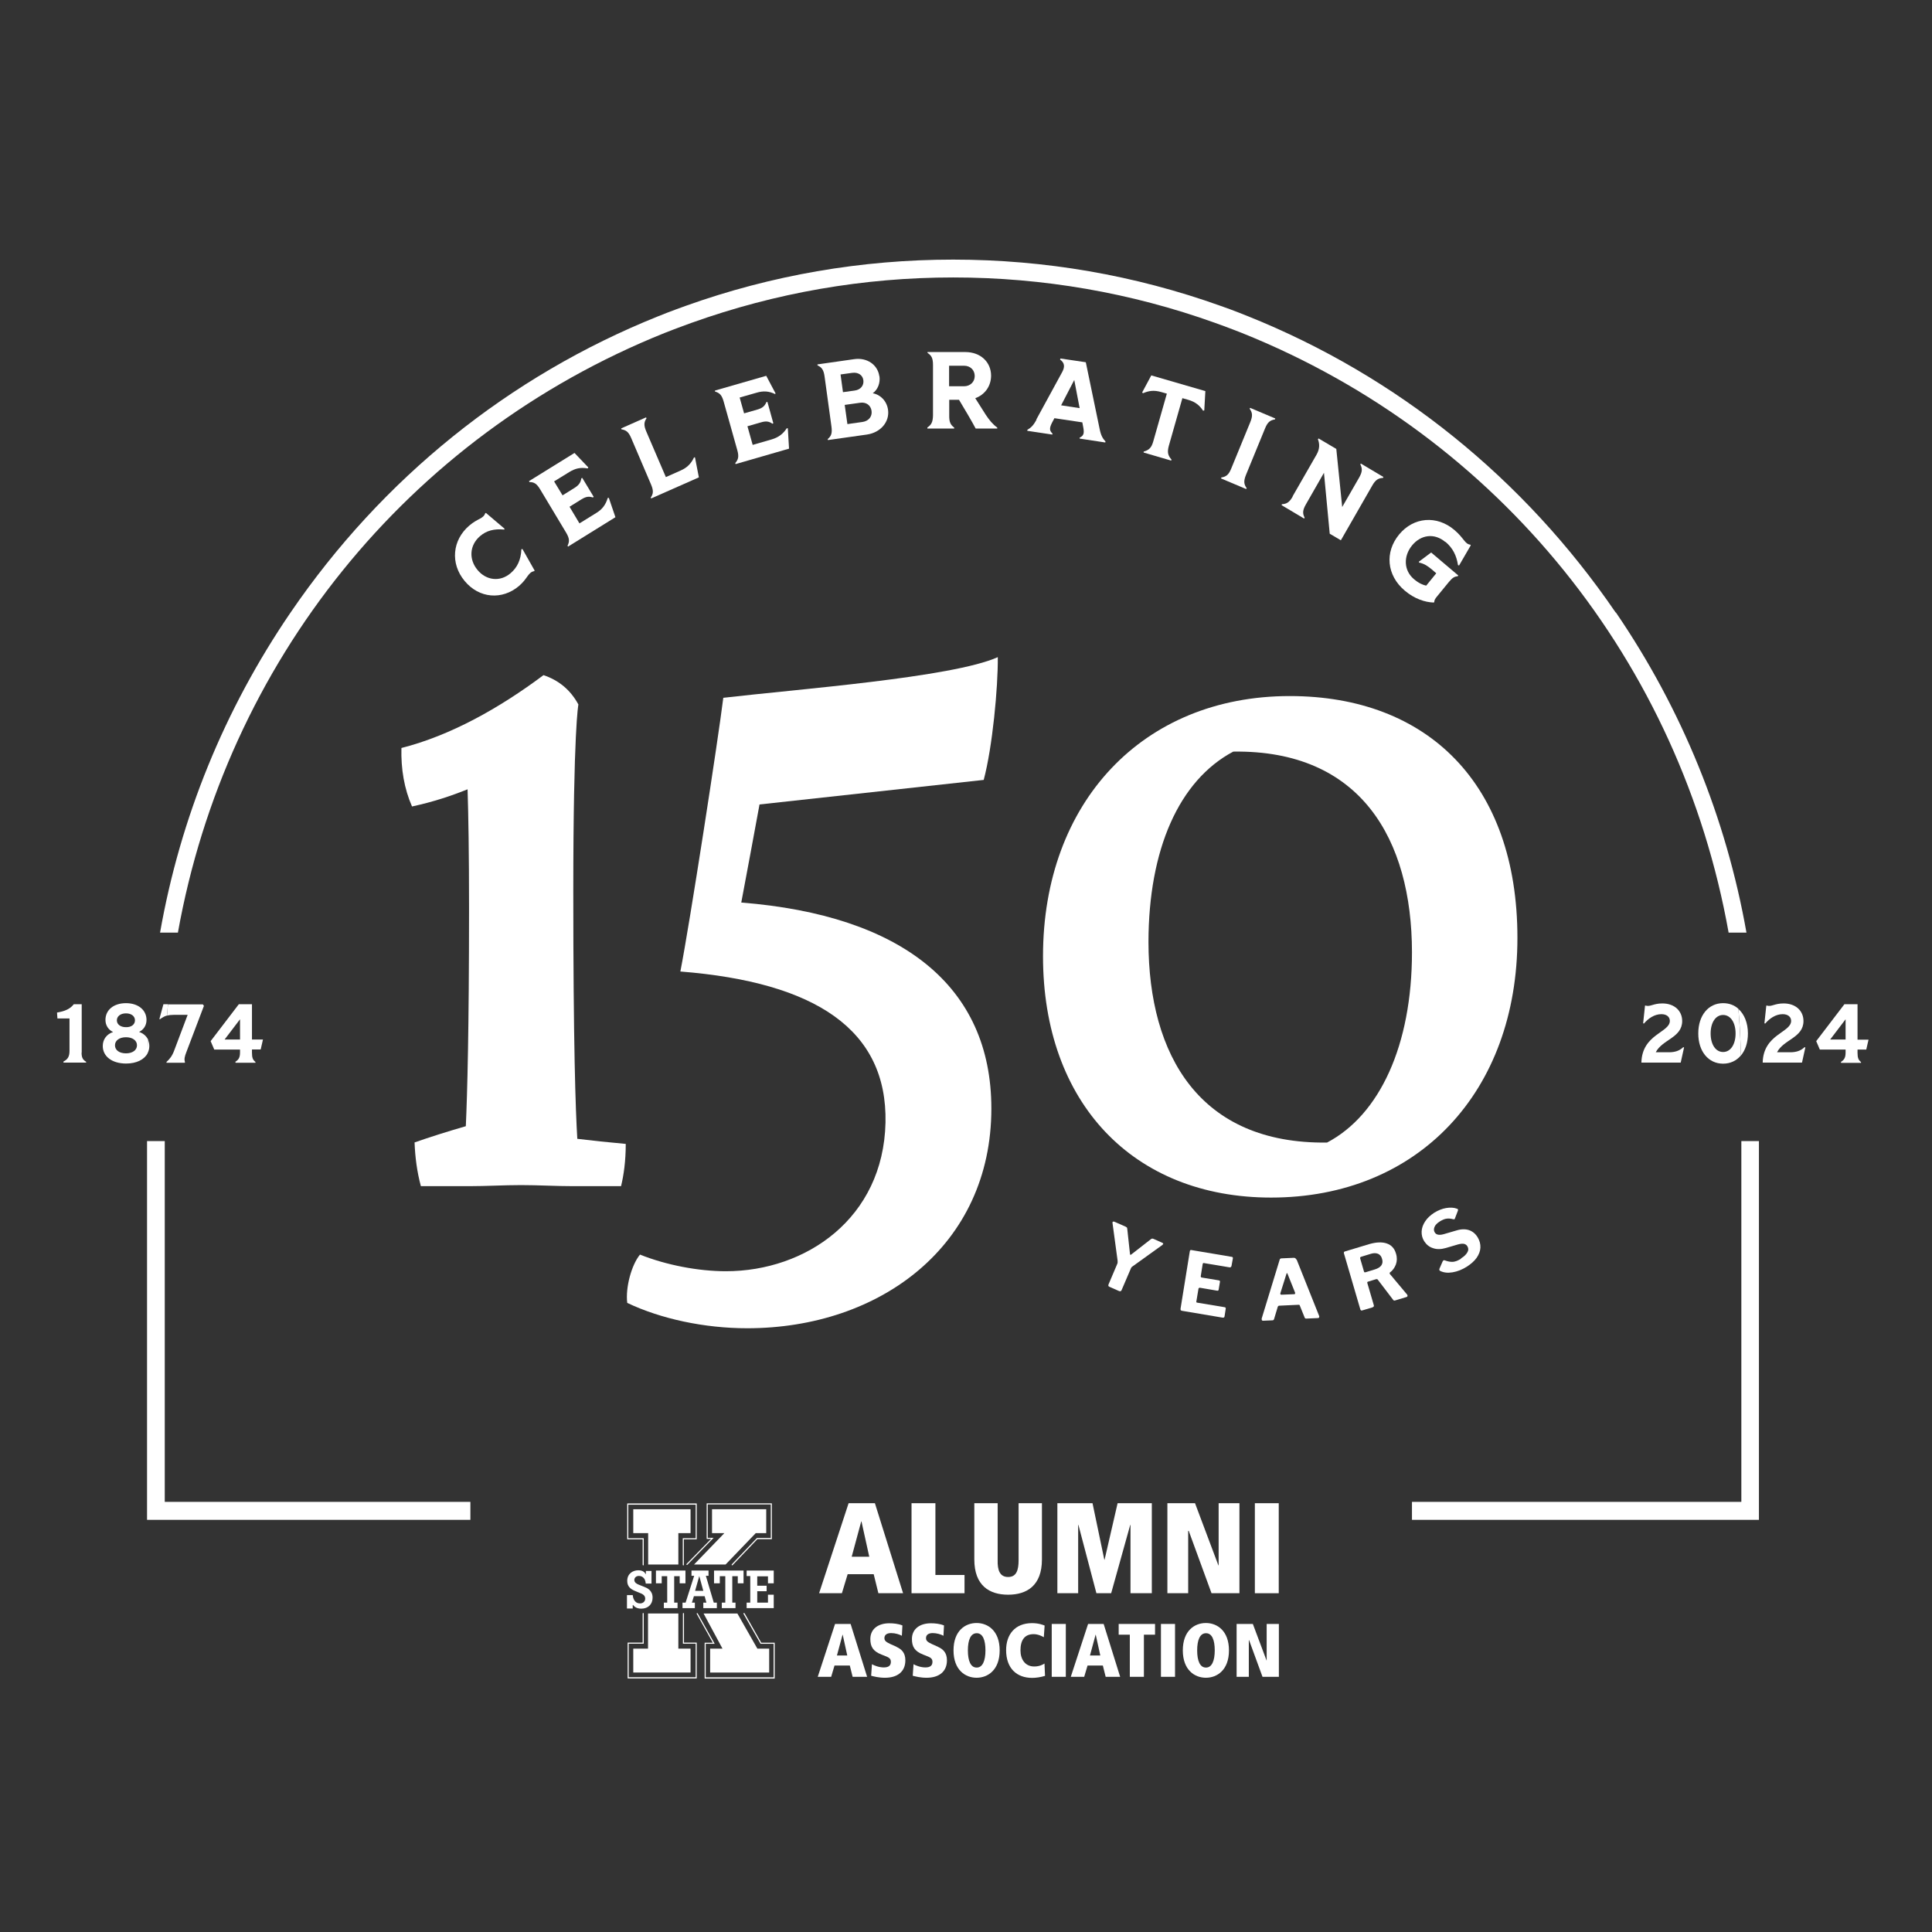 <?xml version="1.0" encoding="UTF-8"?>
<svg id="Layer_1" data-name="Layer 1" xmlns="http://www.w3.org/2000/svg" viewBox="0 0 144 144">
  <rect x="0" y="0" width="144" height="144" fill="#333333" stroke="none"/>
  <defs>
    <style>
      .cls-1 {
        fill: #fff;
        stroke-width: 0px;
      }
    </style>
  </defs>
  <path class="cls-1" d="m47.18,119.62c.08.1.23.28.62.28.51,0,.84-.33.84-.82,0-.55-.41-.72-.61-.8-.14-.06-.29-.11-.43-.17-.14-.06-.32-.15-.32-.35,0-.15.12-.3.34-.3.16,0,.29.07.37.17.12.14.13.33.14.4h.43v-.94h-.42v.25s-.02-.02-.03-.04c-.05-.09-.18-.26-.54-.26-.41,0-.82.26-.82.79,0,.41.24.61.58.75.15.07.3.12.46.19.11.05.3.15.3.38,0,.24-.19.36-.39.36-.17,0-.36-.08-.46-.31-.05-.1-.07-.21-.08-.31h-.43v1h.43v-.25Z"/>
  <polygon class="cls-1" points="49.32 117.48 49.73 117.48 49.73 119.45 49.48 119.45 49.48 119.86 50.5 119.86 50.5 119.45 50.25 119.45 50.25 117.48 50.66 117.48 50.66 118.01 51.09 118.01 51.09 117.06 48.89 117.06 48.89 118.01 49.32 118.01 49.32 117.48"/>
  <path class="cls-1" d="m52.42,119.86h1.01v-.41h-.23l-.59-2h.2v-.39h-1.27v.39h.2l-.64,2h-.23v.41h.92v-.41h-.22l.15-.48h.8l.13.48h-.23v.41Zm-.61-1.29l.31-1.1.3,1.1h-.61Z"/>
  <polygon class="cls-1" points="55.42 118.01 55.42 117.06 53.22 117.06 53.22 118.01 53.65 118.01 53.65 117.48 54.06 117.48 54.06 119.45 53.8 119.45 53.8 119.86 54.82 119.86 54.82 119.45 54.58 119.45 54.58 117.48 54.99 117.48 54.99 118.01 55.42 118.01"/>
  <polygon class="cls-1" points="57.67 118.01 57.67 117.06 55.65 117.06 55.65 117.47 55.92 117.47 55.92 119.45 55.65 119.45 55.65 119.86 57.67 119.86 57.67 118.86 57.24 118.86 57.24 119.45 56.44 119.45 56.44 118.6 57.14 118.6 57.14 118.19 56.44 118.19 56.44 117.49 57.24 117.49 57.24 118.01 57.67 118.01"/>
  <polygon class="cls-1" points="48.3 122.88 47.2 122.88 47.2 124.66 51.47 124.66 51.47 122.88 50.56 122.88 50.56 120.26 48.3 120.26 48.3 122.88"/>
  <polygon class="cls-1" points="52.93 122.88 52.93 124.66 57.33 124.66 57.33 122.88 56.45 122.88 54.96 120.26 52.44 120.26 53.85 122.88 52.93 122.88"/>
  <polygon class="cls-1" points="56.33 114.27 57.11 114.27 57.11 112.49 53.07 112.49 53.07 114.27 53.99 114.27 51.74 116.6 51.7 116.61 54.08 116.61 56.33 114.27"/>
  <polygon class="cls-1" points="50.56 116.61 50.56 114.27 51.47 114.27 51.47 112.49 47.2 112.49 47.2 114.27 48.31 114.27 48.31 116.61 50.56 116.61"/>
  <path class="cls-1" d="m50.98,120.26s-.02-.04-.04-.04-.04.02-.04.04v2.25h.95v2.5h-4.99v-2.5h1.12v-2.25s-.02-.04-.04-.04-.04.02-.04.04v2.17h-1.12v2.67h5.15v-2.67h-.95v-2.17Z"/>
  <path class="cls-1" d="m55.48,120.24s-.04-.03-.05-.01c-.02.01-.03.04-.01.06l1.27,2.23h.97v2.5h-5.06v-2.5h.67l-1.27-2.27s-.04-.03-.05-.02c-.02.01-.03.04-.02.06l1.2,2.15h-.61v2.67h5.22v-2.67h-1l-1.24-2.19Z"/>
  <path class="cls-1" d="m57.53,114.72v-2.67h-4.86v2.65h.33l-1.83,1.87s-.02.04,0,.06c.02.02.04.02.06,0l1.96-2.01h-.44v-2.49h4.7v2.5h-1.03l-1.88,1.97s-.01.04,0,.06c0,0,.02.01.03.01s.02,0,.03-.01l1.85-1.94h1.08Z"/>
  <path class="cls-1" d="m47.94,116.68s.04-.02.04-.04v-1.99h-1.15v-2.5h5.02v2.5h-.96v1.99s.02.04.04.04.04-.02.04-.04v-1.91h.96v-2.67h-5.18v2.67h1.15v1.91s.02.04.04.04Z"/>
  <path class="cls-1" d="m61.05,118.75h1.7l.43-1.42h1.94l.35,1.42h1.84l-2.1-6.71h-1.96l-2.2,6.71Zm3.14-5.35h.02l.58,2.63h-1.31l.71-2.63Z"/>
  <polygon class="cls-1" points="71.89 117.39 69.72 117.39 69.72 112.04 67.94 112.04 67.94 118.75 71.89 118.75 71.89 117.39"/>
  <path class="cls-1" d="m75.92,116.29c0,.74-.16,1.25-.78,1.25s-.8-.51-.78-1.25v-4.25h-1.74v4.19c0,1.96,1.13,2.63,2.52,2.63s2.52-.67,2.52-2.63v-4.19h-1.74v4.25Z"/>
  <polygon class="cls-1" points="85.85 118.75 85.85 112.04 83.3 112.04 82.33 116.25 82.31 116.25 81.43 112.04 78.81 112.04 78.81 118.75 80.36 118.75 80.36 113.66 80.38 113.66 81.72 118.75 82.82 118.75 84.24 113.66 84.26 113.66 84.26 118.75 85.85 118.75"/>
  <polygon class="cls-1" points="87.01 118.75 88.56 118.75 88.56 114.1 88.6 114.1 90.3 118.75 92.38 118.75 92.38 112.04 90.83 112.04 90.83 116.67 90.81 116.67 89.07 112.04 87.01 112.04 87.01 118.75"/>
  <rect class="cls-1" x="93.53" y="112.04" width="1.78" height="6.71"/>
  <path class="cls-1" d="m62.24,121.04l-1.29,3.94h1l.25-.84h1.14l.21.84h1.08l-1.23-3.94h-1.15Zm.14,2.35l.42-1.55h.01l.34,1.55h-.77Z"/>
  <path class="cls-1" d="m66.84,122.75l-.47-.21c-.34-.16-.45-.25-.45-.45,0-.24.19-.37.5-.37s.62.1.8.2l.04-.77c-.32-.13-.68-.16-.98-.16-.82,0-1.41.42-1.41,1.17,0,.56.19.91.83,1.16l.23.09c.3.12.47.19.47.45s-.14.42-.53.42c-.37,0-.75-.16-.88-.24l-.06.86c.19.05.57.15,1.03.15.91,0,1.52-.44,1.52-1.3,0-.59-.31-.84-.66-1Z"/>
  <path class="cls-1" d="m69.93,122.75l-.47-.21c-.34-.16-.44-.25-.44-.45,0-.24.19-.37.5-.37s.62.1.8.2l.04-.77c-.32-.13-.68-.16-.98-.16-.82,0-1.41.42-1.41,1.17,0,.56.19.91.83,1.16l.23.09c.3.12.47.19.47.45s-.14.42-.53.42c-.37,0-.75-.16-.88-.24l-.06.86c.2.05.57.15,1.03.15.91,0,1.52-.44,1.52-1.3,0-.59-.31-.84-.66-1Z"/>
  <path class="cls-1" d="m72.79,120.97c-.85,0-1.72.58-1.72,2.04s.88,2.04,1.72,2.04,1.72-.58,1.72-2.04-.88-2.04-1.72-2.04Zm0,3.32h0c-.44,0-.65-.5-.65-1.28s.21-1.28.66-1.28.65.51.65,1.28-.21,1.28-.65,1.28Z"/>
  <path class="cls-1" d="m77.08,124.21c-.66,0-1.02-.52-1.02-1.2,0-.77.31-1.21.98-1.21.33,0,.63.15.76.23l.06-.87c-.09-.04-.43-.18-.94-.18-1.27,0-1.93.85-1.93,2.01,0,1.38.81,2.07,1.94,2.07.29,0,.63-.05.96-.15l-.04-.92c-.1.07-.37.22-.75.22Z"/>
  <rect class="cls-1" x="78.39" y="121.04" width="1.05" height="3.94"/>
  <path class="cls-1" d="m81.1,121.04l-1.29,3.94h1l.25-.84h1.14l.21.84h1.08l-1.23-3.94h-1.15Zm.14,2.35l.42-1.55h.01l.34,1.55h-.77Z"/>
  <polygon class="cls-1" points="83.38 121.84 84.21 121.84 84.21 124.98 85.26 124.98 85.26 121.84 86.09 121.84 86.09 121.04 83.38 121.04 83.38 121.84"/>
  <rect class="cls-1" x="86.53" y="121.04" width="1.05" height="3.94"/>
  <path class="cls-1" d="m89.88,120.97c-.85,0-1.72.58-1.72,2.04s.88,2.04,1.72,2.04,1.72-.58,1.72-2.04-.88-2.04-1.72-2.04Zm0,3.32h0c-.44,0-.65-.5-.65-1.28s.21-1.28.66-1.28.65.51.65,1.28-.21,1.28-.65,1.28Z"/>
  <polygon class="cls-1" points="94.41 123.76 94.4 123.76 93.38 121.04 92.17 121.04 92.17 124.98 93.08 124.98 93.08 122.25 93.1 122.25 94.1 124.98 95.32 124.98 95.32 121.04 94.41 121.04 94.41 123.76"/>
  <path class="cls-1" d="m43.03,84.89c-.13-2.11-.3-7.05-.3-18.42,0-12.14.38-13.96.38-13.96-.6-1.11-1.48-1.81-2.6-2.19-3.3,2.47-6.95,4.51-10.59,5.43-.04,1.57.21,3.04.79,4.36,1.57-.34,2.87-.77,4.14-1.28.06,1.87.11,4.66.11,8.82,0,9.14-.13,13.87-.24,16.29-1.38.4-2.65.8-3.82,1.21.04,1.09.18,2.18.47,3.26h3.59c1.29,0,2.59-.08,3.88-.08s2.59.08,3.88.08h3.57c.2-.82.35-1.87.35-3.15-1.34-.12-2.54-.25-3.62-.38h0Z"/>
  <path class="cls-1" d="m73.89,82.62c0-9.15-6.71-14.4-18.64-15.35.41-2.21.98-5.2,1.36-7.31l16.71-1.83c.65-2.43,1.07-6.87,1.05-9.15-3.39,1.52-14.97,2.39-20.46,3.03-.37,3.02-2.51,16.89-3.2,20.4,10.1.8,15.43,4.35,15.29,11.26-.16,7.14-5.93,11.08-11.9,11.08-2.05,0-4.45-.46-6.4-1.24-.64.78-1.09,2.47-.95,3.6,2.5,1.19,5.75,1.89,8.94,1.89,9.92,0,18.2-6.17,18.2-16.38Z"/>
  <path class="cls-1" d="m77.74,71.27c0,10.94,6.73,17.99,17,17.99,10.95,0,18.36-7.88,18.36-19.36s-6.7-18.02-16.97-18.02c-10.96,0-18.39,7.93-18.39,19.39Zm14.19-15.25h0c9.49-.13,13.3,6.53,13.31,14.95,0,6.94-2.41,12.13-6.33,14.19-9.49.12-13.3-6.49-13.31-14.95.01-6.88,2.26-12.03,6.32-14.19Z"/>
  <path class="cls-1" d="m86.7,92.73s0-.07-.05-.09l-.67-.3s-.08-.03-.11-.02c-.03,0-.06.02-.1.05l-1.45,1.13s-.05.04-.07.03c-.01,0-.02-.04-.03-.09l-.2-1.84s-.01-.09-.03-.11c-.02-.02-.05-.04-.09-.06l-.84-.37s-.06-.02-.09-.01-.04.02-.05.04c0,.01,0,.04,0,.07l.38,2.81c0,.06,0,.1,0,.13,0,.03-.01.07-.03.11l-.65,1.53s-.02.08-.01.1c.01.03.04.05.08.07l.7.31c.1.05.18.02.21-.07l.63-1.47c.04-.1.07-.17.09-.2.02-.03.04-.06.08-.08l2.24-1.61s.03-.03.04-.05Z"/>
  <path class="cls-1" d="m89.72,94.14l1.92.32c.08.01.13-.02.15-.11l.1-.55c.01-.07-.01-.11-.07-.12l-3.03-.51c-.06-.01-.1.02-.11.1l-.69,4.28s0,.08.01.1c.02.02.05.04.1.05l3.03.51c.08.01.13-.02.14-.09l.09-.58c.01-.06-.02-.1-.09-.11l-2.05-.34s-.04-.01-.05-.03c0-.01-.01-.04,0-.06l.16-.96s.04-.07.1-.06l1.29.22c.06.01.1-.01.11-.07l.1-.59c.01-.06-.02-.1-.09-.11l-1.27-.21c-.06-.01-.08-.05-.07-.12l.14-.88c.01-.07.05-.09.13-.08Z"/>
  <path class="cls-1" d="m96.62,93.88s-.04-.07-.07-.1c-.03-.02-.07-.03-.12-.03l-.91.04s-.08.01-.1.03c-.02.02-.04.05-.05.1l-1.33,4.35s-.01.04,0,.07c0,.07.04.1.1.1l.7-.03c.06,0,.1-.03.12-.09l.28-.93s.04-.06.08-.07l1.48-.07s.04,0,.05.01c.01,0,.02.03.03.05l.36.89c.02.06.06.08.12.08l.89-.04s.05-.01.06-.03c.01-.02.02-.05.02-.08,0-.01,0-.03-.01-.05l-1.68-4.21Zm-.12,2.58l-1,.04s-.07-.01-.07-.05c0-.01,0-.03,0-.06l.46-1.46s.02-.04.03-.04c.02,0,.03.01.04.04l.57,1.42s0,.03,0,.06c0,.03-.02.05-.06.05Z"/>
  <path class="cls-1" d="m103.59,94.95s-.03-.08,0-.1c.21-.15.35-.35.45-.6.09-.25.1-.52.01-.81-.11-.39-.34-.64-.69-.76-.35-.12-.79-.1-1.31.05l-1.82.55c-.06.02-.08.07-.06.14l1.22,4.17s.03.07.05.08c.02.01.06.01.1,0l.74-.22c.05-.02.09-.04.11-.07.02-.03.02-.07,0-.12l-.48-1.64s0-.03,0-.05c0-.02.02-.03.05-.04l.55-.17c.05-.02.09-.02.12-.02.03,0,.05.02.07.05l1.12,1.47c.04.07.09.09.16.07l.86-.26s.05-.02.06-.05c.01-.03.02-.05,0-.09,0-.01-.01-.03-.03-.05l-1.29-1.54Zm-.63-.64c-.09.13-.25.23-.47.3l-.72.22s-.06,0-.07,0c-.02-.01-.03-.04-.04-.07l-.28-.96s-.01-.06,0-.08c.01-.02.04-.03.08-.05l.72-.22c.2-.06.38-.06.53,0,.15.07.25.19.3.38.06.19.04.34-.05.48Z"/>
  <path class="cls-1" d="m108.89,93.82c-.22.14-.41.21-.59.23-.17.01-.38-.02-.61-.11-.04-.02-.07-.01-.1,0-.03.02-.05.05-.07.09l-.23.53c-.02.05-.01.09,0,.12.01.02.03.04.06.05.26.13.57.16.92.1.36-.06.71-.2,1.06-.42.31-.2.56-.42.73-.66.17-.25.27-.5.28-.76.01-.26-.05-.51-.2-.76-.16-.27-.38-.45-.64-.54-.27-.09-.58-.09-.94.02l-.96.28c-.33.09-.55.05-.66-.13-.08-.13-.08-.26-.02-.41.06-.15.2-.29.41-.42.19-.12.35-.18.51-.2.15-.02.3,0,.45.04.06.01.1.02.12,0,.01,0,.02-.02.03-.05l.23-.6s0-.06,0-.08c-.01-.02-.04-.04-.08-.05-.23-.09-.5-.1-.8-.05-.3.05-.6.17-.89.35-.29.19-.52.4-.68.65-.16.24-.25.5-.26.75-.01.26.05.5.19.72.16.25.37.43.66.52.28.1.6.09.95-.01l.92-.27c.19-.05.33-.06.44-.04.11.03.19.08.25.18.09.15.09.3,0,.45-.09.16-.24.31-.47.45Z"/>
  <polygon class="cls-1" points="129.79 111.94 105.24 111.94 105.24 113.28 131.1 113.28 131.1 85.05 129.79 85.05 129.79 111.94"/>
  <polygon class="cls-1" points="10.96 113.28 35.06 113.28 35.06 111.94 12.28 111.94 12.28 85.05 10.96 85.05 10.96 113.28"/>
  <path class="cls-1" d="m120.42,45.65c-6.83-9.99-16.3-17.62-27.38-22.07-.23-.09-.46-.18-.68-.27-.46-.18-.92-.35-1.38-.51-6.4-2.29-13.11-3.45-19.94-3.45s-13.54,1.16-19.94,3.45c-.46.16-.92.34-1.38.51-.23.09-.46.18-.68.27-11.09,4.45-20.56,12.08-27.38,22.07-4.94,7.23-8.23,15.33-9.73,23.86h1.33c3.59-20.05,17.03-36.97,36.27-44.69.22-.09.45-.18.67-.26.45-.17.9-.34,1.35-.5,6.26-2.24,12.82-3.38,19.5-3.38s13.25,1.14,19.5,3.38c.45.16.9.33,1.35.5.22.09.45.17.67.26,19.24,7.72,32.69,24.64,36.27,44.69h1.33c-1.51-8.53-4.8-16.64-9.73-23.86Z"/>
  <path class="cls-1" d="m6.09,78.46v-3.61h-.59c-.29.37-.68.52-1.25.62l.03.44h.9v2.42c0,.42-.13.63-.45.79v.08h1.69v-.06c-.24-.15-.34-.3-.34-.69Z"/>
  <path class="cls-1" d="m10.35,76.92c.35-.16.57-.49.57-.9,0-.74-.62-1.25-1.53-1.25s-1.53.5-1.53,1.25c0,.4.22.74.57.9-.48.16-.77.55-.77,1.04,0,.78.69,1.31,1.74,1.31.77,0,1.35-.29,1.6-.76,0-.34.02-.68.04-1.02-.13-.27-.36-.47-.68-.58Zm-.96-1.39c.4,0,.67.21.67.52s-.27.52-.67.51c-.41,0-.68-.21-.68-.51s.27-.52.68-.52Zm0,2.98c-.5,0-.82-.24-.82-.6s.33-.6.82-.6.82.24.82.6-.33.6-.82.6Z"/>
  <path class="cls-1" d="m11.13,77.96c0-.17-.04-.32-.1-.46-.02.34-.03.68-.04,1.02.09-.17.14-.35.14-.56Z"/>
  <path class="cls-1" d="m13.99,75.63l-1,2.65c-.16.44-.35.66-.58.87v.06h1.36l.02-.04c-.08-.23-.02-.44.1-.75l1.31-3.45-.08-.11h-2.6c-.02.28-.05.56-.07.84.15-.04.31-.06.52-.06h1.01Z"/>
  <path class="cls-1" d="m12.18,74.85l-.3,1.1.04.02c.19-.14.35-.23.53-.28.02-.28.05-.56.07-.84h-.34Z"/>
  <path class="cls-1" d="m17.89,78.22v.22c0,.39-.11.55-.35.7l.02.07h1.48v-.06c-.19-.15-.26-.3-.26-.69v-.24h.65l.17-.74h-.82v-2.63h-.98l-2.1,2.75.27.63h1.92Zm0-2.25v1.51h-1.15l1.15-1.51Z"/>
  <path class="cls-1" d="m124.4,78.43h-.99c.49-.96,1.97-1.08,1.97-2.33,0-.76-.58-1.31-1.48-1.31-.69,0-.9.27-1.25.16h-.04s-.14,1.32-.14,1.32l.06.02c.31-.37.77-.7,1.3-.7.4,0,.63.21.63.5,0,.88-2.07.98-2.12,3.11h2.93l.25-1.13-.06-.02c-.28.27-.62.38-1.07.38Z"/>
  <path class="cls-1" d="m126.58,77.03c0,1.33.75,2.25,1.85,2.25.55,0,1.01-.23,1.33-.62-.03-1.16-.1-2.32-.19-3.47-.3-.27-.69-.42-1.14-.42-1.1,0-1.85.92-1.85,2.25Zm2.78,0c0,.81-.37,1.38-.93,1.38s-.93-.57-.93-1.38.37-1.38.93-1.38.93.57.93,1.38Z"/>
  <path class="cls-1" d="m130.28,77.03c0-.79-.27-1.44-.71-1.83.1,1.15.16,2.3.19,3.47.33-.4.52-.96.52-1.64Z"/>
  <path class="cls-1" d="m133.44,78.43h-.99c.49-.96,1.97-1.08,1.97-2.33,0-.76-.58-1.31-1.48-1.31-.69,0-.9.27-1.25.16h-.04s-.14,1.32-.14,1.32l.06.02c.31-.37.77-.7,1.3-.7.4,0,.63.21.63.5,0,.88-2.07.98-2.12,3.11h2.93l.25-1.13-.06-.02c-.28.27-.62.38-1.07.38Z"/>
  <path class="cls-1" d="m138.45,74.85h-.98l-2.1,2.75.27.63h1.92v.22c0,.39-.11.55-.35.7l.02.07h1.48v-.06c-.19-.15-.26-.3-.26-.69v-.24h.65l.17-.74h-.82v-2.63Zm-.89,2.63h-1.15l1.15-1.51v1.51Z"/>
  <path class="cls-1" d="m37.58,39.48l.03-.07-1.39-1.18-.05.02c-.16.44-.55.37-1.2.93-1.25,1.07-1.43,2.81-.34,4.12,1.08,1.31,2.8,1.44,4.06.37.65-.56.66-1.01,1.12-1.1l.04-.04-.91-1.61-.08.02c-.03.8-.32,1.37-.8,1.78-.79.68-1.83.54-2.47-.24-.65-.78-.61-1.83.19-2.52.48-.41,1.04-.56,1.8-.49Z"/>
  <path class="cls-1" d="m43.81,34.91l.04-.07-1.03-1.08-3.39,2.1.03.07c.35,0,.55.12.81.56l1.92,3.2c.26.44.27.66.11.99l.04.06,3.53-2.19-.49-1.44h-.08c-.16.52-.41.85-.85,1.12l-1.26.78-.74-1.24.9-.56c.33-.2.55-.23.84-.13l.06-.05-.85-1.41-.07.03c-.05.31-.17.5-.5.71l-.9.56-.63-1.04,1.12-.69c.45-.28.85-.37,1.36-.28Z"/>
  <path class="cls-1" d="m48.15,31.11l-1.85.82.02.07c.35.06.53.19.73.66l1.47,3.44c.2.47.18.7-.02.99l.04.06,3.55-1.57-.29-1.49h-.07c-.22.47-.52.77-1,.98l-1.1.49-1.46-3.4c-.2-.47-.17-.7.02-.99l-.04-.06Z"/>
  <path class="cls-1" d="m57.75,29.38l.06-.05-.7-1.32-3.82,1.1v.07c.35.11.51.26.65.76l1.01,3.6c.14.49.08.71-.15.98l.03.07,3.98-1.15-.09-1.52h-.08c-.28.43-.62.68-1.12.83l-1.42.41-.39-1.39,1.01-.29c.37-.11.59-.08.85.1l.07-.03-.44-1.59h-.07c-.13.3-.29.45-.66.56l-1.01.29-.33-1.18,1.26-.36c.51-.15.92-.12,1.38.1Z"/>
  <path class="cls-1" d="m65.54,28.04c-.12-.85-.91-1.41-1.88-1.27l-2.73.39v.07c.32.15.46.33.53.84l.51,3.71c.07.51-.01.72-.28.95l.02.07,2.9-.41c1.04-.15,1.7-.96,1.58-1.84-.09-.65-.55-1.13-1.14-1.24.37-.26.57-.76.5-1.26Zm-2.89-.13l.87-.12c.45-.06.78.17.83.55.05.39-.2.71-.65.77l-.87.12-.18-1.32Zm1.64,3.54l-1.13.16-.2-1.43,1.14-.16c.46-.07.8.19.86.6.06.41-.2.76-.67.83Z"/>
  <path class="cls-1" d="m69.12,31.87v.07s2,0,2,0v-.07c-.26-.2-.38-.39-.37-.91v-1.16s.73,0,.73,0l.66,1.11c.27.46.43.75.58,1.03h1.61s0-.07,0-.07c-.34-.25-.59-.55-.86-.96l-.78-1.23c.71-.26,1.17-.88,1.18-1.67,0-1.03-.79-1.77-1.92-1.77h-2.82s0,.06,0,.06c.3.2.41.39.41.91v3.75c-.01.51-.13.71-.42.9Zm1.63-4.61h1.11c.47,0,.79.33.79.77,0,.43-.33.76-.8.76h-1.11s0-1.53,0-1.53Z"/>
  <path class="cls-1" d="m77.26,31.27c-.24.45-.42.61-.69.77v.07s1.86.28,1.86.28l.02-.07c-.23-.22-.25-.39-.04-.81l.18-.34,2.08.31.07.37c.09.47.02.63-.27.77v.07s1.91.29,1.91.29l.02-.07c-.21-.23-.34-.44-.44-.94l-1.03-4.97-1.89-.28-.03.08c.36.25.36.56.16.93l-1.93,3.54Zm2.81-2.94l.4,2.09-1.38-.21.98-1.89Z"/>
  <path class="cls-1" d="m88.14,29.68l.42.12c.56.16.86.43,1.11.81l.09-.02.08-1.44-4.03-1.17-.68,1.27.06.06c.42-.18.8-.25,1.36-.09l.42.12-1.01,3.55c-.14.51-.34.66-.72.77v.07s2.05.6,2.05.6l.03-.07c-.26-.3-.34-.53-.2-1.04l1.01-3.55Z"/>
  <path class="cls-1" d="m91.77,34.92c-.19.47-.38.61-.74.67l-.02.07,1.87.79.04-.06c-.21-.3-.24-.53-.05-1l1.42-3.46c.19-.47.38-.61.74-.67l.02-.07-1.87-.79-.04.06c.21.3.24.53.05,1l-1.42,3.46Z"/>
  <path class="cls-1" d="m96.35,37.01c-.25.44-.46.55-.8.57l-.03.07,1.68,1,.04-.06c-.16-.32-.16-.55.09-.99l1.35-2.36.43,4.54.83.49,2.34-4.08c.25-.44.46-.55.8-.57l.03-.07-1.68-1-.04.06c.16.32.16.55-.09.99l-1.26,2.19-.44-4.33-1.32-.78-.05.06c.13.33.15.71-.11,1.16l-1.78,3.1Z"/>
  <path class="cls-1" d="m107.73,40.38c.56.47.83,1.03.94,1.74l.08.03.87-1.5-.02-.05c-.43-.05-.46-.47-1.2-1.1-1.31-1.11-3.04-.97-4.12.34-1.08,1.31-.93,3.04.42,4.18.73.62,1.52.87,2.16.89l.04-.03c0-.15.07-.26.22-.44l.86-1.05c.28-.34.43-.42.67-.44l.04-.06-2.02-1.71-.92.69.02.06c.4.09.63.25.97.53l.31.27-.75.92c-.24-.05-.54-.17-.91-.48-.78-.66-.79-1.72-.15-2.51.65-.8,1.66-.96,2.49-.26Z"/>
</svg>
